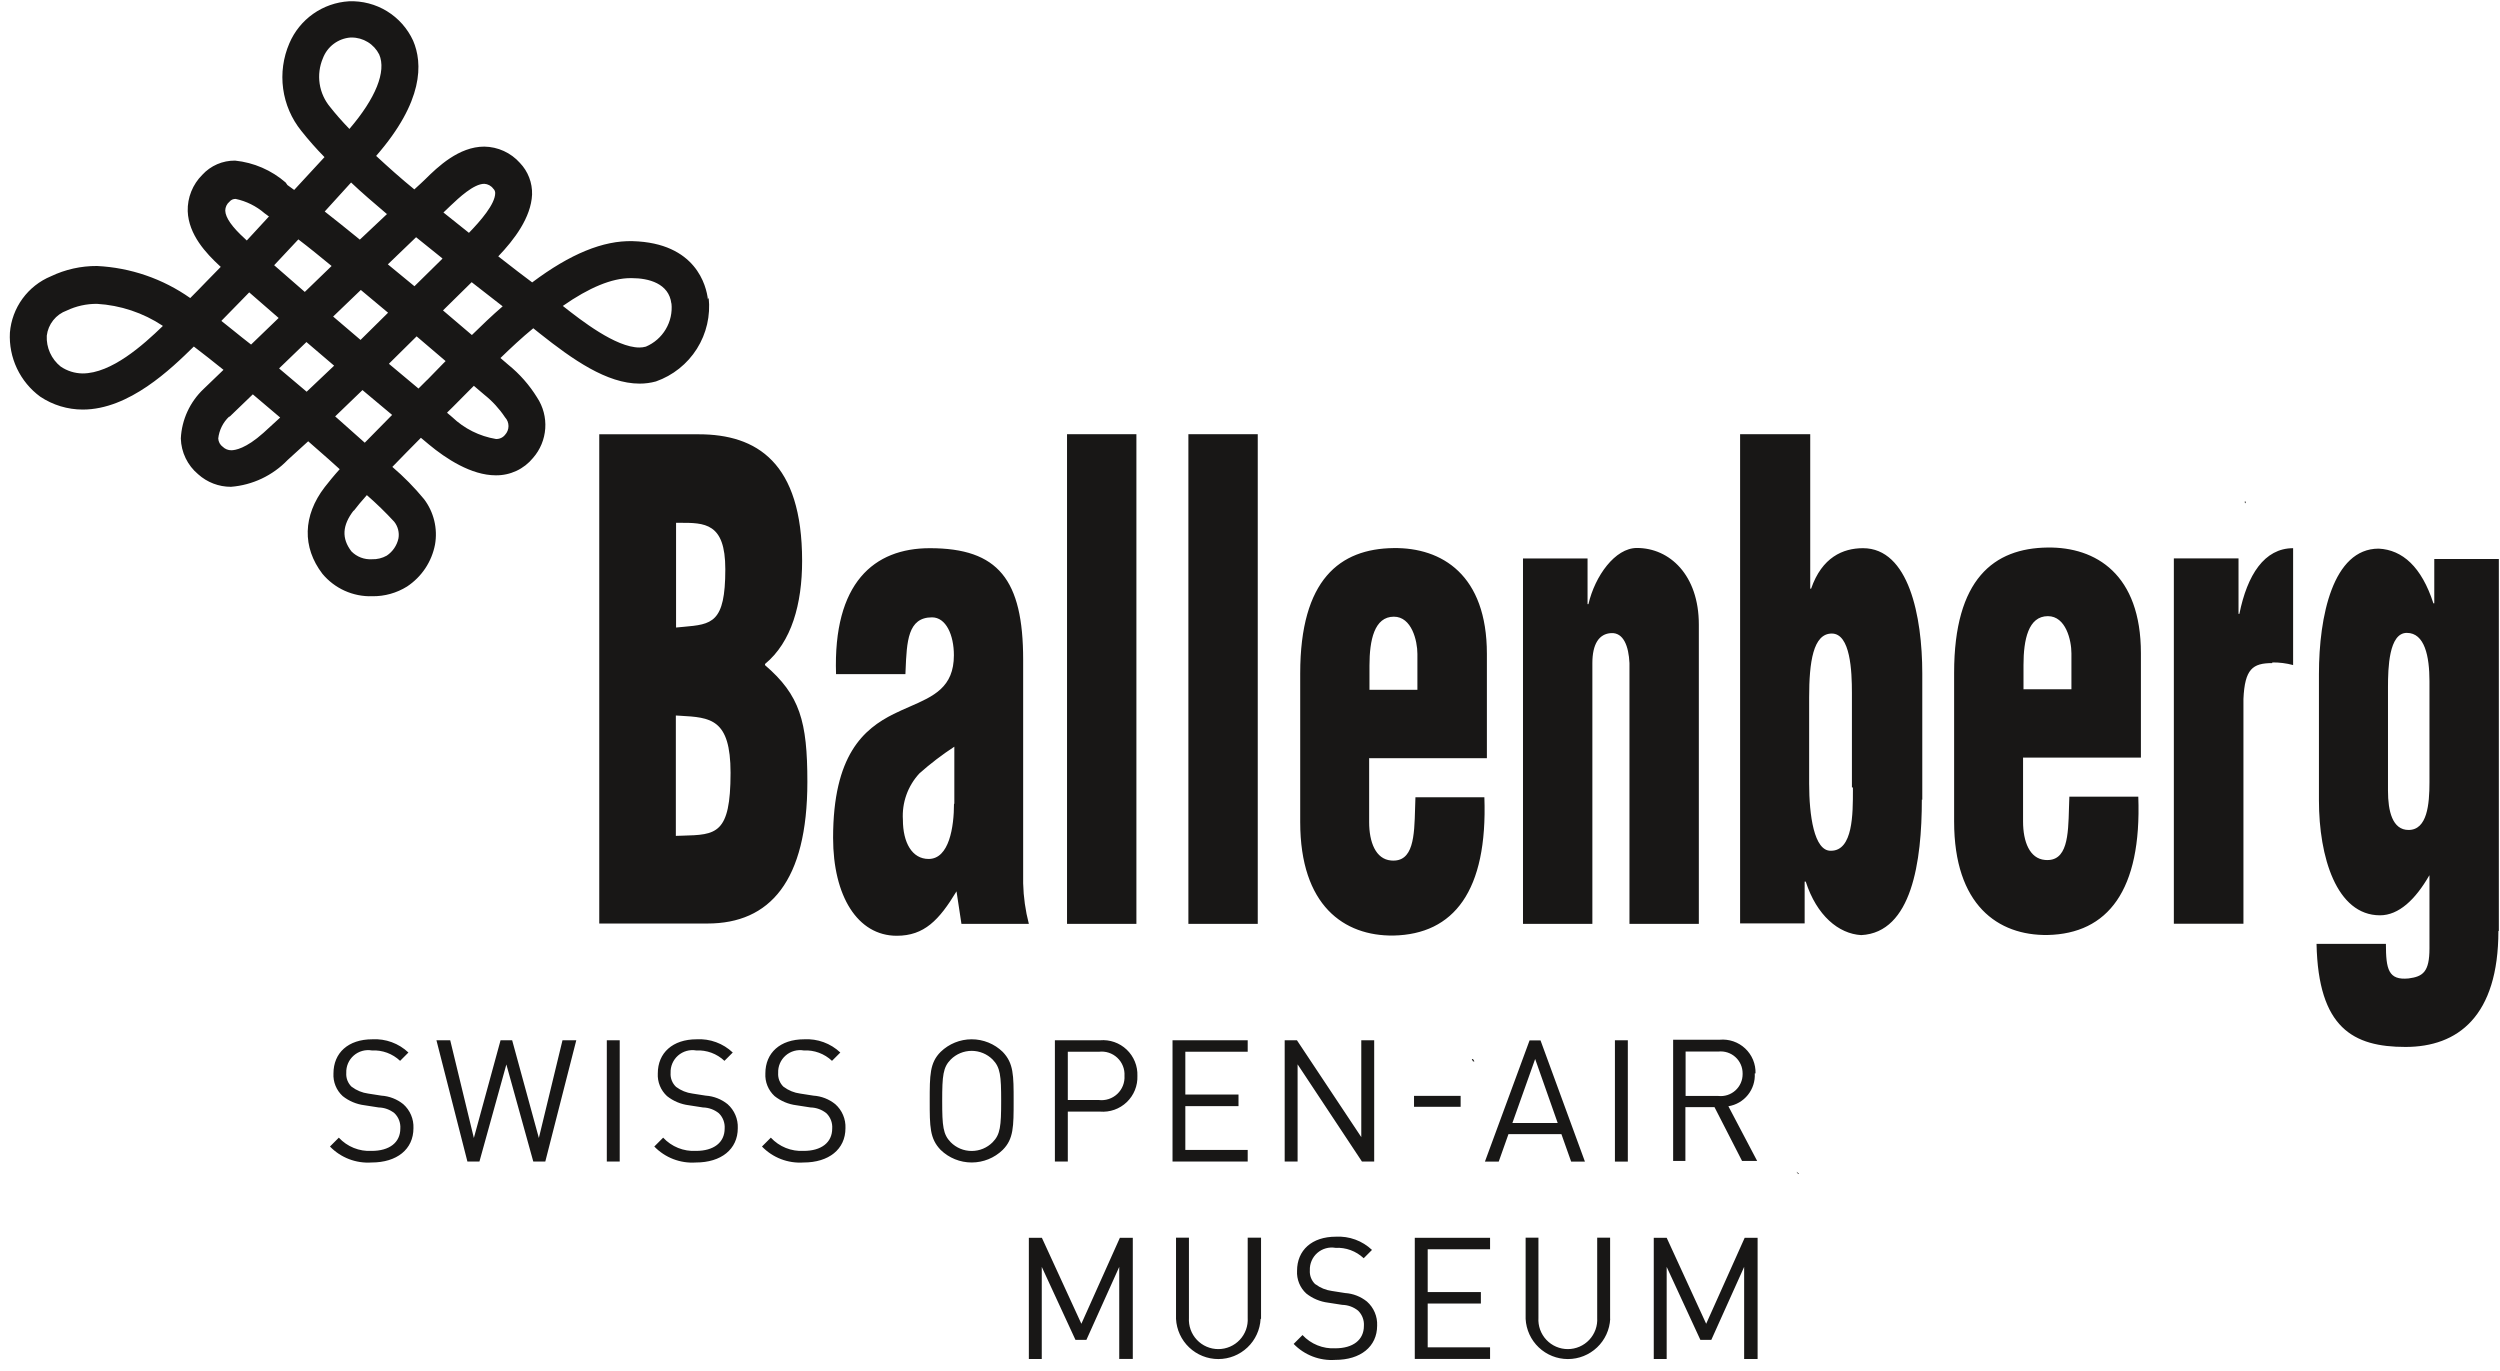 <svg width="228" height="125" viewBox="0 0 228 125" fill="none" xmlns="http://www.w3.org/2000/svg">
<path fill-rule="evenodd" clip-rule="evenodd" d="M60.718 30.026C61.139 29.317 61.321 28.492 61.238 27.672L61.228 27.681C61.009 25.845 59.153 25.366 57.626 25.366H57.496C55.81 25.366 53.744 26.215 51.329 27.901L51.424 27.976C52.953 29.177 56.155 31.693 58.315 31.693C58.513 31.693 58.711 31.666 58.903 31.613C59.662 31.291 60.298 30.735 60.718 30.026ZM45.844 27.936C44.849 28.793 43.932 29.679 43.036 30.555L40.401 28.31L43.016 25.735L45.182 27.422L45.844 27.936ZM42.767 21.235C43.814 20.157 45.162 18.61 45.162 17.612V17.632C45.166 17.552 45.153 17.471 45.121 17.397C45.09 17.323 45.043 17.256 44.982 17.203C44.887 17.073 44.764 16.967 44.623 16.891C44.481 16.815 44.324 16.772 44.164 16.764C43.2 16.764 41.84 18.05 41.1 18.751L41.09 18.76L40.641 19.189L40.441 19.379L42.767 21.235ZM37.797 26.105L40.322 23.62L40.352 23.57L37.947 21.634L35.372 24.109L37.797 26.105ZM32.817 21.854L35.362 19.458L35.282 19.518L35.232 19.476C34.111 18.522 33.002 17.578 32.019 16.644L29.614 19.289C30.579 20.038 31.579 20.85 32.615 21.689L32.615 21.689L32.615 21.69L32.817 21.854ZM30.123 9.778C30.592 10.377 31.18 11.046 31.879 11.774L31.869 11.754C34.264 8.96 35.252 6.515 34.584 4.968C34.348 4.501 33.987 4.109 33.541 3.836C33.095 3.563 32.582 3.419 32.059 3.422H31.959C31.407 3.466 30.879 3.666 30.436 3.998C29.992 4.33 29.652 4.78 29.454 5.298C29.139 6.033 29.034 6.842 29.152 7.633C29.27 8.424 29.607 9.167 30.123 9.778ZM27.21 21.832L25.003 24.189L27.797 26.624L30.242 24.259L30.193 24.218C29.168 23.378 28.189 22.576 27.21 21.832ZM22.508 21.933L24.504 19.768H24.554L24.305 19.578L24.125 19.448C23.371 18.798 22.465 18.348 21.491 18.141C21.384 18.137 21.279 18.157 21.182 18.2C21.085 18.244 20.999 18.309 20.932 18.391C20.811 18.49 20.713 18.615 20.646 18.756C20.579 18.898 20.543 19.052 20.543 19.209C20.562 19.848 21.161 20.706 22.329 21.764L22.508 21.933ZM21.743 27.674C21.21 28.221 20.695 28.75 20.203 29.248V29.278C20.554 29.553 20.912 29.842 21.284 30.142C21.79 30.551 22.322 30.981 22.898 31.424L25.413 28.999L22.728 26.664C22.394 27.005 22.066 27.342 21.745 27.672L21.743 27.674ZM23.057 35.964L20.932 38.01L20.902 37.99C20.343 38.516 19.989 39.223 19.904 39.986C19.911 40.138 19.952 40.285 20.025 40.419C20.097 40.552 20.199 40.667 20.323 40.754C20.529 40.954 20.805 41.065 21.091 41.064C21.441 41.064 22.419 40.914 24.025 39.477L25.552 38.08L23.057 35.964ZM27.947 31.194L25.482 33.569L25.462 33.609L27.967 35.725L30.472 33.35L27.947 31.194ZM30.382 28.869L32.887 31.005V30.995L35.392 28.52L32.907 26.444L30.382 28.869ZM33.057 35.575L30.562 37.98H30.572L30.945 38.309C31.75 39.02 32.531 39.709 33.266 40.375C34.045 39.577 34.883 38.729 35.761 37.84L33.057 35.575ZM33.456 45.155C32.967 45.704 32.568 46.183 32.258 46.592V46.552C31.21 47.91 31.141 49.097 32.049 50.285C32.292 50.532 32.585 50.724 32.908 50.848C33.232 50.972 33.579 51.025 33.925 51.003C34.396 51.019 34.862 50.905 35.272 50.674C35.819 50.307 36.202 49.742 36.34 49.097C36.386 48.831 36.374 48.559 36.307 48.297C36.24 48.036 36.119 47.791 35.951 47.58C35.165 46.727 34.332 45.917 33.456 45.155ZM37.996 30.675L35.492 33.15L35.482 33.19L38.166 35.435L38.895 34.707L39.004 34.607L40.441 33.13L40.641 32.931L37.996 30.675ZM41.26 37.152L40.781 37.621L40.791 37.661L41.24 38.04C42.34 39.091 43.731 39.786 45.231 40.036C45.39 40.043 45.547 40.012 45.691 39.946C45.836 39.88 45.962 39.781 46.06 39.657C46.263 39.44 46.375 39.155 46.375 38.858C46.375 38.562 46.263 38.276 46.06 38.06C45.54 37.276 44.9 36.579 44.164 35.994L43.216 35.186L42.816 35.585L41.37 37.042L41.26 37.152ZM7.529 34.058C10.164 34.058 13.048 31.474 14.844 29.737L14.834 29.707C13.049 28.526 10.984 27.837 8.847 27.711C7.894 27.704 6.953 27.912 6.092 28.32C5.605 28.495 5.175 28.802 4.853 29.208C4.53 29.613 4.327 30.101 4.266 30.615C4.239 31.151 4.34 31.686 4.56 32.175C4.781 32.665 5.114 33.095 5.534 33.43C6.122 33.831 6.817 34.05 7.529 34.058ZM57.696 21.993C63.494 22.153 64.422 26.095 64.561 27.302L64.631 27.152C64.809 28.781 64.431 30.422 63.558 31.808C62.684 33.195 61.367 34.244 59.821 34.787C59.337 34.92 58.837 34.987 58.334 34.986C55.341 34.986 52.227 32.791 49.233 30.416L48.635 29.937C47.577 30.805 46.589 31.733 45.641 32.651L46.349 33.26C47.391 34.101 48.282 35.114 48.984 36.254C49.533 37.086 49.794 38.075 49.727 39.07C49.661 40.065 49.27 41.011 48.614 41.762C48.203 42.266 47.684 42.67 47.094 42.945C46.505 43.219 45.862 43.358 45.212 43.349C42.976 43.349 40.661 41.822 39.114 40.535L38.386 39.926C37.468 40.854 36.579 41.752 35.781 42.581C36.83 43.475 37.798 44.461 38.675 45.525C39.117 46.109 39.433 46.779 39.605 47.492C39.777 48.204 39.8 48.944 39.673 49.666C39.524 50.44 39.223 51.177 38.786 51.834C38.349 52.49 37.785 53.052 37.128 53.488C36.175 54.085 35.069 54.393 33.945 54.376C33.082 54.403 32.225 54.232 31.438 53.878C30.651 53.523 29.956 52.994 29.404 52.331C27.548 49.906 27.618 47.022 29.614 44.427C29.983 43.958 30.422 43.409 30.981 42.79C30.337 42.198 29.629 41.578 28.904 40.944L28.903 40.944C28.639 40.713 28.373 40.48 28.107 40.245C27.458 40.844 26.829 41.413 26.231 41.952C24.865 43.373 23.026 44.243 21.061 44.397C19.956 44.399 18.889 43.99 18.068 43.249C17.589 42.848 17.2 42.35 16.929 41.787C16.657 41.224 16.508 40.611 16.491 39.986C16.576 38.271 17.32 36.656 18.567 35.475L20.383 33.729C19.415 32.951 18.507 32.232 17.678 31.603C15.603 33.639 11.781 37.352 7.549 37.352C6.167 37.352 4.816 36.942 3.667 36.174C2.758 35.507 2.03 34.623 1.547 33.604C1.065 32.585 0.843 31.462 0.903 30.336C0.994 29.218 1.391 28.147 2.051 27.24C2.712 26.333 3.609 25.626 4.645 25.197C5.957 24.57 7.393 24.25 8.847 24.259C11.901 24.407 14.85 25.422 17.349 27.183C17.793 26.744 18.255 26.266 18.736 25.768L18.736 25.768L18.736 25.767C19.186 25.302 19.651 24.82 20.133 24.338L20.034 24.248C18.816 23.121 17.199 21.414 17.12 19.259C17.104 18.645 17.213 18.035 17.442 17.465C17.67 16.896 18.012 16.379 18.447 15.946C18.826 15.531 19.289 15.201 19.805 14.977C20.321 14.754 20.878 14.642 21.441 14.648C23.146 14.823 24.757 15.52 26.051 16.644L26.211 16.874L26.829 17.323L29.594 14.329C28.846 13.569 28.14 12.769 27.478 11.934C26.587 10.829 26.014 9.501 25.823 8.094C25.631 6.687 25.827 5.254 26.39 3.95C26.85 2.87 27.601 1.94 28.56 1.263C29.519 0.586 30.648 0.19 31.819 0.118C33.042 0.069 34.252 0.383 35.295 1.023C36.338 1.663 37.167 2.599 37.677 3.711C38.555 5.757 38.655 9.23 34.304 14.219C35.382 15.217 36.559 16.275 37.787 17.273L38.386 16.724L38.765 16.365C39.922 15.217 41.849 13.371 44.164 13.371C44.779 13.379 45.387 13.516 45.947 13.772C46.507 14.028 47.008 14.398 47.417 14.858C47.784 15.241 48.071 15.693 48.261 16.189C48.451 16.684 48.541 17.212 48.525 17.742C48.435 19.838 46.888 21.873 45.441 23.38L47.217 24.758L48.535 25.755C52.008 23.151 55.011 21.923 57.696 21.993ZM66.627 70.48C66.624 76.094 65.318 76.129 62.244 76.213C62.049 76.219 61.846 76.224 61.637 76.231V65.254C61.765 65.261 61.891 65.269 62.016 65.276L62.016 65.276L62.017 65.276C64.796 65.433 66.624 65.536 66.627 70.48ZM66.148 51.931C66.148 56.826 64.922 56.936 62.328 57.168C62.114 57.187 61.89 57.207 61.657 57.23V47.68C61.751 47.68 61.844 47.68 61.936 47.68C64.273 47.673 66.148 47.668 66.148 51.901V51.931ZM69.77 60.663V60.554C72.195 58.558 73.153 55.075 73.153 51.153C73.153 42.172 69.012 39.607 63.723 39.607H54.652V84.225H64.521C70.209 84.225 73.632 80.363 73.632 71.311C73.632 65.783 72.954 63.398 69.77 60.663ZM87.005 73.277C87.005 75.423 86.566 78.337 84.689 78.337C83.183 78.337 82.344 76.85 82.344 74.764C82.295 73.993 82.403 73.221 82.662 72.493C82.921 71.766 83.326 71.099 83.851 70.533C84.851 69.644 85.915 68.831 87.035 68.098V73.337L87.005 73.277ZM87.683 84.255H93.831C93.517 83.048 93.343 81.809 93.312 80.562V60.174C93.312 52.859 91.046 49.995 84.799 49.995C79.71 49.995 75.968 53.149 76.247 61.482H82.574C82.579 61.367 82.584 61.253 82.588 61.14C82.698 58.496 82.788 56.302 84.999 56.302C86.276 56.302 86.995 57.909 86.995 59.755C86.995 62.689 85.144 63.496 82.963 64.448L82.963 64.448C82.488 64.655 81.997 64.87 81.506 65.114C78.762 66.481 75.978 68.866 75.978 76.411C75.978 81.71 78.203 85.342 81.785 85.342C84.29 85.342 85.647 83.915 87.234 81.291L87.683 84.255ZM97.313 84.255H103.64V39.597H97.313V84.215V84.255ZM108.381 84.255H114.707V39.597H108.381V84.215V84.255ZM124.896 62.899V60.703C124.896 58.388 125.336 56.242 127.122 56.242C128.748 56.242 129.267 58.438 129.267 59.636V62.909H124.886L124.896 62.899ZM124.896 69.146H135.604V59.626C135.604 52.43 131.503 49.925 127.092 49.985C122.202 50.045 118.579 52.84 118.579 61.412V74.974C118.579 82.588 122.571 85.382 127.092 85.322C132.581 85.203 135.684 81.271 135.375 72.708H129.088C129.073 73.048 129.064 73.393 129.055 73.737C128.988 76.228 128.923 78.669 126.862 78.477C125.465 78.357 124.866 76.81 124.866 74.974V69.136L124.896 69.146ZM148.607 84.255H154.934V56.961C154.934 52.44 152.27 49.975 149.286 49.975C147.29 49.975 145.464 52.53 144.865 55.095H144.785V50.933H138.897V84.255H145.224V60.474C145.224 58.747 145.823 57.799 146.941 57.739C148.059 57.679 148.538 58.927 148.607 60.474V84.255ZM168.985 71.82L168.986 72.051C168.988 74.215 168.993 77.588 166.989 77.588C165.433 77.648 164.994 74.315 164.994 71.461V63.607C164.994 60.394 165.353 57.779 167.059 57.779C168.766 57.779 168.895 61.232 168.895 63.188V71.81L168.985 71.82ZM175.312 72.948V61.422C175.312 56.183 174.075 49.995 169.903 49.995C168.077 49.995 166.161 50.824 165.173 53.688H165.093V39.597H158.697V84.215H164.584V80.403H164.684C165.682 83.496 167.678 85.163 169.744 85.282C174.364 85.043 175.272 78.556 175.272 72.908L175.312 72.948ZM184.543 62.849V60.653C184.543 58.338 184.982 56.193 186.769 56.193C188.405 56.193 188.914 58.388 188.914 59.586V62.859H184.533L184.543 62.849ZM184.543 69.096H195.251V59.576C195.251 52.38 191.15 49.876 186.739 49.935C181.849 49.995 178.216 52.79 178.216 61.362V74.924C178.216 82.538 182.208 85.332 186.739 85.272C192.227 85.153 195.331 81.221 195.012 72.659H188.725C188.71 72.998 188.701 73.343 188.691 73.688C188.625 76.178 188.559 78.62 186.499 78.427C185.102 78.307 184.503 76.76 184.503 74.924V69.086L184.543 69.096ZM207.226 60.414C207.87 60.406 208.511 60.487 209.132 60.653V49.995C206.508 49.995 204.951 52.43 204.232 55.983H204.153V50.923H198.255V84.245H204.602V63.747C204.721 61.013 205.44 60.474 207.236 60.474L207.226 60.414ZM221.567 71.351C221.567 73.347 221.367 75.692 219.661 75.692C218.184 75.692 217.784 73.966 217.784 72.12V62.659C217.784 60.933 217.864 57.719 219.501 57.719C221.138 57.719 221.567 59.865 221.567 62.12V71.341V71.351ZM227.894 84.913V50.983H222.006V55.025H221.926C220.848 51.692 219.102 50.145 216.936 50.035C212.755 50.035 211.487 56.222 211.487 61.462V73.008C211.487 78.117 213.074 83.476 217.056 83.476C218.762 83.476 220.279 82.049 221.547 79.844H221.567V86.5C221.567 88.645 220.968 89.065 219.661 89.234C217.824 89.414 217.595 88.406 217.595 86.081H211.268C211.428 93.755 214.611 95.481 219.381 95.481C224.151 95.481 227.854 92.687 227.854 84.893L227.894 84.913ZM204.832 45.914L204.692 45.784L204.782 45.714L204.832 45.914ZM164.056 107.028L163.996 107.078L163.836 106.858L164.056 107.028ZM102.134 123.933H103.311V112.885H102.134L98.621 120.729L95.019 112.885H93.831V123.943H95.009V115.54L98.082 122.196H99.08L102.074 115.54V123.943L102.134 123.933ZM115.007 120.28V112.875H113.79V120.19C113.812 120.556 113.759 120.922 113.635 121.267C113.51 121.611 113.317 121.927 113.066 122.193C112.815 122.46 112.512 122.673 112.175 122.818C111.839 122.963 111.477 123.038 111.11 123.038C110.744 123.038 110.382 122.963 110.045 122.818C109.709 122.673 109.406 122.46 109.155 122.193C108.904 121.927 108.71 121.611 108.586 121.267C108.461 120.922 108.409 120.556 108.431 120.19V112.875H107.253V120.28C107.304 121.269 107.732 122.201 108.45 122.883C109.168 123.565 110.12 123.946 111.11 123.946C112.101 123.946 113.053 123.565 113.771 122.883C114.489 122.201 114.917 121.269 114.967 120.28H115.007ZM119.957 117.127C119.784 116.964 119.65 116.765 119.563 116.544C119.477 116.323 119.441 116.086 119.458 115.849C119.446 115.552 119.501 115.256 119.619 114.982C119.736 114.709 119.913 114.465 120.137 114.269C120.361 114.073 120.626 113.929 120.913 113.849C121.199 113.768 121.5 113.753 121.793 113.803C122.264 113.779 122.735 113.85 123.178 114.013C123.62 114.176 124.025 114.427 124.368 114.752L125.126 113.993C124.688 113.579 124.17 113.258 123.604 113.05C123.038 112.843 122.435 112.753 121.833 112.786C119.638 112.786 118.291 114.023 118.291 115.899C118.269 116.284 118.334 116.669 118.478 117.026C118.623 117.383 118.845 117.704 119.129 117.965C119.704 118.423 120.395 118.713 121.125 118.803L122.412 119.003C122.94 119.014 123.448 119.2 123.859 119.532C124.042 119.711 124.184 119.928 124.275 120.167C124.367 120.407 124.405 120.663 124.388 120.919C124.388 122.206 123.39 122.965 121.783 122.965C121.226 122.995 120.669 122.903 120.152 122.694C119.634 122.486 119.169 122.166 118.789 121.757L117.981 122.565C118.469 123.07 119.061 123.461 119.716 123.713C120.371 123.965 121.073 124.07 121.773 124.022C124.069 124.022 125.595 122.825 125.595 120.889C125.613 120.479 125.539 120.069 125.378 119.691C125.217 119.313 124.975 118.976 124.667 118.703C124.099 118.244 123.401 117.972 122.671 117.925L121.464 117.735C120.924 117.663 120.412 117.454 119.977 117.127H119.957ZM129.028 123.933H135.894V122.875H130.206V118.883H135.056V117.835H130.206V113.933H135.894V112.885H129.028V123.933ZM146.842 120.28V112.875H145.664V120.19C145.686 120.556 145.634 120.922 145.509 121.267C145.384 121.611 145.191 121.927 144.94 122.193C144.689 122.46 144.386 122.673 144.049 122.818C143.713 122.963 143.351 123.038 142.984 123.038C142.618 123.038 142.256 122.963 141.919 122.818C141.583 122.673 141.28 122.46 141.029 122.193C140.778 121.927 140.585 121.611 140.46 121.267C140.335 120.922 140.283 120.556 140.305 120.19V112.875H139.137V120.28C139.188 121.269 139.616 122.201 140.334 122.883C141.052 123.565 142.004 123.946 142.994 123.946C143.985 123.946 144.937 123.565 145.655 122.883C146.373 122.201 146.801 121.269 146.851 120.28H146.842ZM160.294 123.933V112.885H159.116L155.603 120.729L152.001 112.885H150.823V123.943H152.001V115.54L155.074 122.196H156.072L159.066 115.54V123.943H160.244L160.294 123.933ZM31.685 98.541C31.772 98.762 31.906 98.961 32.079 99.124H32.089C32.524 99.451 33.036 99.661 33.576 99.733L34.783 99.922C35.513 99.97 36.21 100.242 36.779 100.701C37.086 100.973 37.328 101.311 37.489 101.689C37.649 102.067 37.724 102.476 37.707 102.886C37.707 104.822 36.19 106.02 33.885 106.02C33.185 106.067 32.483 105.962 31.828 105.71C31.173 105.458 30.581 105.067 30.093 104.563L30.901 103.754C31.281 104.163 31.746 104.484 32.263 104.692C32.781 104.901 33.338 104.993 33.895 104.962C35.512 104.962 36.51 104.203 36.51 102.916C36.527 102.66 36.488 102.404 36.397 102.165C36.306 101.925 36.164 101.708 35.981 101.529C35.57 101.197 35.061 101.011 34.534 101L33.246 100.8C32.517 100.71 31.826 100.42 31.251 99.962C30.967 99.701 30.744 99.381 30.599 99.023C30.454 98.666 30.39 98.281 30.412 97.896C30.412 96.02 31.759 94.783 33.955 94.783C34.557 94.749 35.16 94.839 35.726 95.047C36.292 95.254 36.81 95.576 37.248 95.99L36.49 96.749C36.147 96.425 35.742 96.174 35.3 96.01C34.857 95.848 34.386 95.776 33.915 95.801C33.622 95.75 33.321 95.765 33.034 95.846C32.748 95.926 32.483 96.07 32.259 96.266C32.035 96.462 31.858 96.706 31.74 96.979C31.623 97.253 31.568 97.549 31.58 97.847C31.563 98.083 31.599 98.32 31.685 98.541ZM52.557 94.873L49.732 105.93H48.635L46.18 97.078L43.725 105.93H42.627L39.803 94.873H41.06L43.216 103.784L45.651 94.873H46.709L49.144 103.784L51.299 94.873H52.557ZM56.518 105.93H55.341V94.873H56.518V105.93ZM61.264 98.541C61.35 98.762 61.485 98.961 61.658 99.124C62.096 99.453 62.611 99.663 63.155 99.733L64.362 99.922C65.092 99.97 65.789 100.242 66.358 100.701C66.665 100.973 66.907 101.311 67.068 101.689C67.228 102.067 67.303 102.476 67.286 102.886C67.286 104.822 65.759 106.02 63.464 106.02C62.764 106.068 62.062 105.963 61.407 105.711C60.752 105.459 60.159 105.067 59.672 104.563L60.48 103.754C60.86 104.163 61.325 104.483 61.843 104.692C62.36 104.9 62.917 104.992 63.474 104.962C65.091 104.962 66.089 104.203 66.089 102.916C66.106 102.66 66.067 102.404 65.976 102.165C65.885 101.925 65.743 101.708 65.56 101.529C65.15 101.197 64.64 101.011 64.113 101L62.825 100.8C62.096 100.71 61.405 100.42 60.829 99.962C60.546 99.701 60.324 99.38 60.179 99.023C60.034 98.666 59.97 98.281 59.991 97.896C59.991 96.02 61.348 94.783 63.534 94.783C64.136 94.749 64.739 94.839 65.305 95.047C65.871 95.254 66.389 95.576 66.827 95.99L66.069 96.749C65.726 96.425 65.321 96.174 64.879 96.01C64.436 95.848 63.965 95.776 63.494 95.801C63.201 95.75 62.9 95.765 62.613 95.846C62.327 95.926 62.062 96.07 61.838 96.266C61.614 96.462 61.437 96.706 61.319 96.979C61.202 97.253 61.147 97.549 61.159 97.847C61.142 98.083 61.178 98.32 61.264 98.541ZM71.074 98.541C71.16 98.762 71.295 98.961 71.468 99.124H71.478C71.916 99.452 72.431 99.662 72.974 99.733L74.182 99.922C74.912 99.969 75.609 100.241 76.178 100.701C76.485 100.973 76.728 101.311 76.888 101.689C77.049 102.067 77.123 102.476 77.106 102.886C77.106 104.822 75.579 106.02 73.284 106.02C72.584 106.068 71.881 105.963 71.226 105.711C70.571 105.459 69.979 105.067 69.492 104.563L70.3 103.754C70.68 104.163 71.145 104.483 71.662 104.692C72.18 104.9 72.737 104.992 73.294 104.962C74.9 104.962 75.898 104.203 75.898 102.916C75.915 102.66 75.877 102.404 75.786 102.165C75.694 101.925 75.552 101.708 75.369 101.529C74.959 101.197 74.45 101.011 73.922 101L72.635 100.8C71.905 100.71 71.215 100.42 70.639 99.962C70.356 99.701 70.134 99.38 69.989 99.023C69.844 98.666 69.78 98.281 69.801 97.896C69.801 96.02 71.148 94.783 73.344 94.783C73.946 94.75 74.548 94.84 75.115 95.048C75.681 95.255 76.199 95.576 76.637 95.99L75.878 96.749C75.536 96.425 75.131 96.174 74.688 96.01C74.246 95.848 73.775 95.776 73.304 95.801C73.01 95.75 72.71 95.765 72.423 95.846C72.136 95.926 71.871 96.07 71.648 96.266C71.424 96.462 71.246 96.706 71.129 96.979C71.011 97.253 70.957 97.549 70.969 97.847C70.952 98.083 70.988 98.32 71.074 98.541ZM90.528 104.173C91.227 103.465 91.306 102.716 91.306 100.401C91.306 98.086 91.227 97.347 90.528 96.629C90.021 96.123 89.334 95.838 88.617 95.838C87.9 95.838 87.213 96.123 86.706 96.629C86.007 97.338 85.928 98.086 85.928 100.401C85.928 102.716 86.007 103.455 86.706 104.173C86.956 104.425 87.254 104.625 87.582 104.762C87.91 104.898 88.262 104.968 88.617 104.968C88.972 104.968 89.324 104.898 89.652 104.762C89.98 104.625 90.278 104.425 90.528 104.173ZM92.444 100.401C92.444 102.746 92.444 103.874 91.446 104.872C90.688 105.608 89.673 106.019 88.617 106.019C87.561 106.019 86.546 105.608 85.788 104.872C84.79 103.834 84.79 102.746 84.79 100.401C84.79 98.056 84.79 96.928 85.788 95.93C86.546 95.195 87.561 94.783 88.617 94.783C89.673 94.783 90.688 95.195 91.446 95.93C92.444 96.968 92.444 98.056 92.444 100.401ZM102.409 99.015C102.522 98.729 102.572 98.422 102.553 98.116C102.572 97.81 102.523 97.503 102.409 97.218C102.296 96.933 102.121 96.677 101.897 96.467C101.673 96.257 101.405 96.1 101.113 96.005C100.822 95.911 100.512 95.882 100.208 95.921H97.384V100.321H100.208C100.513 100.358 100.822 100.328 101.114 100.232C101.406 100.137 101.673 99.978 101.897 99.768C102.121 99.557 102.295 99.3 102.409 99.015ZM103.499 96.816C103.668 97.228 103.747 97.671 103.731 98.116C103.748 98.562 103.67 99.007 103.503 99.42C103.335 99.834 103.082 100.207 102.759 100.516C102.436 100.824 102.052 101.061 101.631 101.21C101.21 101.358 100.763 101.416 100.318 101.379H97.384V105.93H96.206V94.873H100.318C100.761 94.834 101.208 94.89 101.628 95.037C102.048 95.184 102.432 95.419 102.755 95.726C103.077 96.032 103.331 96.404 103.499 96.816ZM113.79 105.93H106.934V94.873H113.79V95.921H108.102V99.822H112.952V100.88H108.102V104.872H113.79V105.93ZM125.326 105.93H124.208L118.341 97.068V105.93H117.163V94.873H118.281L124.149 103.704V94.873H125.326V105.93ZM133.21 100.94H128.959V99.942H133.21V100.94ZM134.467 96.799H134.338L134.228 96.589H134.338L134.467 96.799ZM137.93 102.417H142.062L140.006 96.579L137.93 102.417ZM144.546 105.94H143.289L142.401 103.435H137.571L136.683 105.94H135.425L139.497 94.883H140.495L144.546 105.94ZM148.458 105.94H147.281V105.93V94.873H148.458V105.94ZM158.757 98.772C158.871 98.515 158.928 98.237 158.927 97.956V97.896C158.928 97.616 158.871 97.338 158.757 97.081C158.644 96.824 158.478 96.594 158.27 96.406C158.062 96.217 157.816 96.075 157.55 95.988C157.283 95.901 157 95.871 156.721 95.9H153.727V99.952H156.721C157 99.982 157.283 99.952 157.55 99.865C157.816 99.778 158.062 99.635 158.27 99.447C158.478 99.259 158.644 99.029 158.757 98.772ZM159.878 96.657C160.04 97.049 160.117 97.472 160.104 97.896H160.034C160.076 98.605 159.852 99.303 159.408 99.856C158.964 100.409 158.33 100.778 157.629 100.89L160.254 105.88H158.877L156.362 100.97H153.708V105.88H152.59V94.823H156.831C157.254 94.783 157.68 94.834 158.082 94.971C158.484 95.109 158.852 95.33 159.161 95.621C159.471 95.912 159.715 96.265 159.878 96.657Z" fill="#181716"/>
</svg>

